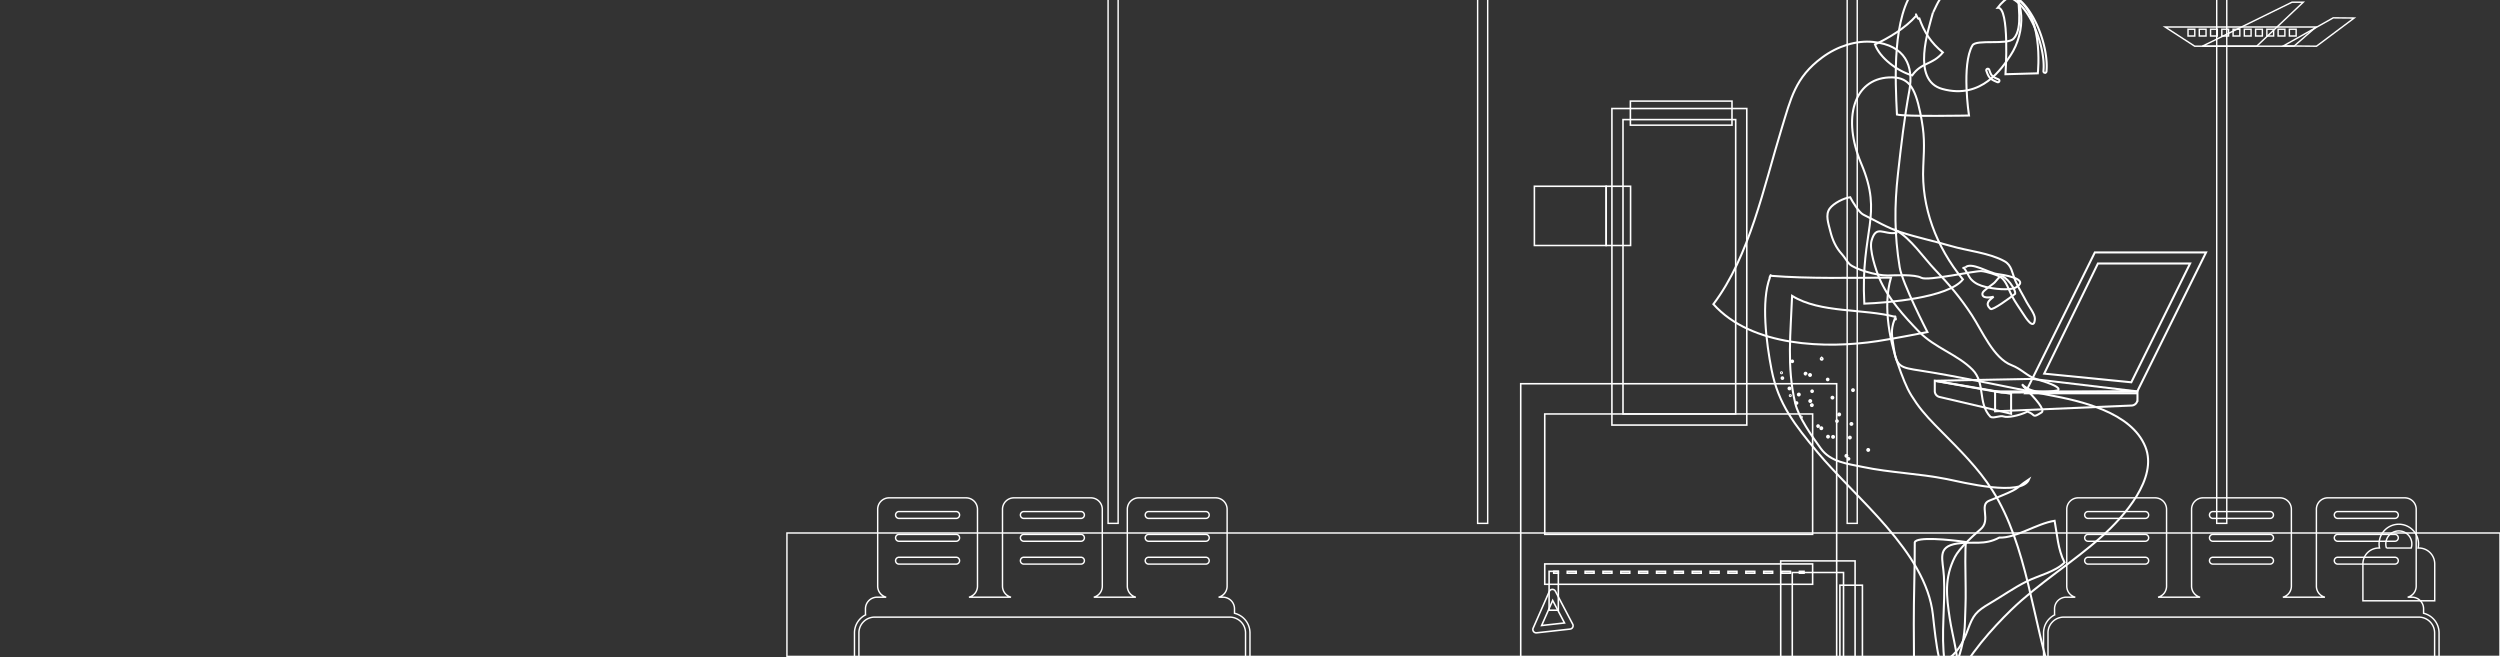 <svg xmlns="http://www.w3.org/2000/svg" xmlns:xlink="http://www.w3.org/1999/xlink" width="4058" height="1067" viewBox="0 0 4058 1067">
  <rect x="0" y="0" width="4058" height="1067" fill="#333333" stroke="none"/>
  <defs>
    <linearGradient id="linear-gradient" x2="1" y2="0.966" gradientUnits="objectBoundingBox">
      <stop offset="0" stop-color="#c0f3f5"/>
      <stop offset="0.854" stop-color="#a69beb"/>
      <stop offset="1" stop-color="#a69aeb"/>
    </linearGradient>
    <clipPath id="clip-path">
      <rect id="i2-2019-velana-preview" width="4058" height="1067" transform="translate(2806 9007)" opacity="0.32" fill="url(#linear-gradient)"/>
    </clipPath>
  </defs>
  <g id="Mask_Group_1186" data-name="Mask Group 1186" transform="translate(-2806 -9007)" clip-path="url(#clip-path)">
    <g id="Working_from_airport" data-name="Working from airport" transform="translate(4453.357 8575.218)">
      <g id="Group_7068" data-name="Group 7068" transform="translate(-370 171.782)">
        <g id="Group_7067" data-name="Group 7067" transform="translate(0 0)">
          <path id="Path_7619" data-name="Path 7619" d="M1411.155,138.406c-.056,1.383-.1,2.769-.1,4.166a104.2,104.2,0,0,0,208.4,0c0-1.4-.052-2.783-.1-4.166Z" transform="translate(687.146 -107.739)" fill="none" stroke="#fff" stroke-width="2.337"/>
          <path id="Path_7620" data-name="Path 7620" d="M1484.606,138.406c-.038,1-.076,2.012-.076,3.026a75.7,75.7,0,0,0,151.4,0c0-1.015-.038-2.022-.076-3.026Z" transform="translate(722.929 -107.739)" fill="none" stroke="#fff" stroke-width="2.337"/>
          <g id="Group_7062" data-name="Group 7062" transform="translate(2237.027 263.574)">
            <path id="Path_7621" data-name="Path 7621" d="M1713.586,353.283h-161.1l-48.07-31.17h244.9Z" transform="translate(-1504.415 -281.852)" fill="none" stroke="#fff" stroke-width="2.337"/>
            <path id="Path_7622" data-name="Path 7622" d="M1714.492,312.1l-81.049,45.614,53.885.445,61.136-45.746Z" transform="translate(-1441.582 -286.728)" fill="none" stroke="#fff" stroke-width="2.337"/>
            <g id="Group_7061" data-name="Group 7061" transform="translate(37.219 43.891)">
              <path id="Path_7623" data-name="Path 7623" d="M1693.983,335.516V324.554h10.963v10.962Zm-18.311,0V324.554h10.99v10.962Zm-18.255,0V324.554h10.963v10.962Zm-18.282,0V324.554H1650.1v10.962Zm-18.279,0V324.554h10.962v10.962Zm-18.283,0V324.554h10.963v10.962Zm-18.283,0V324.554h10.963v10.962Zm-18.283,0V324.554h10.966v10.962Zm-18.279,0V324.554h10.963v10.962Zm-18.283,0V324.554h10.963v10.962Z" transform="translate(-1529.445 -324.554)" fill="none" stroke="#fff" stroke-width="2.337"/>
            </g>
            <path id="Path_7624" data-name="Path 7624" d="M1708.847,295.037h-18.3l-145.507,71.43h88.229Z" transform="translate(-1484.63 -295.037)" fill="none" stroke="#fff" stroke-width="2.337"/>
          </g>
          <rect id="Rectangle_142595" data-name="Rectangle 142595" width="16.322" height="1109.524" transform="translate(2320.815)" fill="none" stroke="#fff" stroke-width="2.337"/>
          <rect id="Rectangle_142596" data-name="Rectangle 142596" width="2780.643" height="200.337" transform="translate(0 1125.156)" fill="none" stroke="#fff" stroke-width="2.337"/>
          <g id="Group_7064" data-name="Group 7064" transform="translate(2039.737 1068.104)">
            <g id="Group_7063" data-name="Group 7063">
              <path id="Path_7625" data-name="Path 7625" d="M1988.6,1023.43v-7.244a18.839,18.839,0,0,0-18.843-18.836h-6.976a18.493,18.493,0,0,0,13.83-17.863V854.632a18.545,18.545,0,0,0-18.55-18.544h-124.9a18.547,18.547,0,0,0-18.55,18.544V979.488a18.5,18.5,0,0,0,13.83,17.863h-68.265a18.493,18.493,0,0,0,13.83-17.863V854.632a18.545,18.545,0,0,0-18.55-18.544h-124.9a18.547,18.547,0,0,0-18.55,18.544V979.488a18.5,18.5,0,0,0,13.83,17.863h-68.265a18.493,18.493,0,0,0,13.83-17.863V854.632a18.545,18.545,0,0,0-18.55-18.544h-124.9a18.547,18.547,0,0,0-18.55,18.544V979.488a18.5,18.5,0,0,0,13.83,17.863h-14.8a18.839,18.839,0,0,0-18.842,18.836v9.416h1.081a32.789,32.789,0,0,0-18.933,29.662V1153h7.2v-97.733a25.609,25.609,0,0,1,25.585-25.576h576.4a25.612,25.612,0,0,1,25.585,25.576V1153h7.2v-97.733A32.808,32.808,0,0,0,1988.6,1023.43ZM1849.242,858.343h92.748a5.563,5.563,0,1,1,0,11.126h-92.748a5.563,5.563,0,1,1,0-11.126Zm0,37.084h92.748a5.563,5.563,0,1,1,0,11.126h-92.748a5.563,5.563,0,1,1,0-11.126Zm0,37.088h92.748a5.563,5.563,0,1,1,0,11.126h-92.748a5.563,5.563,0,1,1,0-11.126Zm-202.608-74.172h92.748a5.563,5.563,0,1,1,0,11.126h-92.748a5.563,5.563,0,1,1,0-11.126Zm0,37.084h92.748a5.563,5.563,0,1,1,0,11.126h-92.748a5.563,5.563,0,1,1,0-11.126Zm0,37.088h92.748a5.563,5.563,0,1,1,0,11.126h-92.748a5.563,5.563,0,1,1,0-11.126Zm-202.6-74.172h92.748a5.563,5.563,0,1,1,0,11.126H1444.03a5.563,5.563,0,1,1,0-11.126Zm0,37.084h92.748a5.563,5.563,0,1,1,0,11.126H1444.03a5.563,5.563,0,1,1,0-11.126Zm0,37.088h92.748a5.563,5.563,0,1,1,0,11.126H1444.03a5.563,5.563,0,1,1,0-11.126Z" transform="translate(-1371.736 -836.089)" fill="none" stroke="#fff" stroke-width="2.337"/>
            </g>
          </g>
          <g id="Group_7066" data-name="Group 7066" transform="translate(109.62 1068.104)">
            <g id="Group_7065" data-name="Group 7065">
              <path id="Path_7626" data-name="Path 7626" d="M690.585,1023.43v-7.244a18.839,18.839,0,0,0-18.842-18.836h-6.976a18.493,18.493,0,0,0,13.83-17.863V854.632a18.545,18.545,0,0,0-18.55-18.544h-124.9a18.547,18.547,0,0,0-18.55,18.544V979.488a18.5,18.5,0,0,0,13.83,17.863H462.162a18.493,18.493,0,0,0,13.83-17.863V854.632a18.545,18.545,0,0,0-18.55-18.544h-124.9a18.547,18.547,0,0,0-18.55,18.544V979.488a18.5,18.5,0,0,0,13.83,17.863H259.557a18.493,18.493,0,0,0,13.83-17.863V854.632a18.545,18.545,0,0,0-18.55-18.544h-124.9a18.547,18.547,0,0,0-18.55,18.544V979.488a18.5,18.5,0,0,0,13.83,17.863h-14.8a18.839,18.839,0,0,0-18.842,18.836v9.416h1.081a32.789,32.789,0,0,0-18.933,29.662V1153h7.2v-97.733a25.609,25.609,0,0,1,25.585-25.576h576.4a25.611,25.611,0,0,1,25.585,25.576V1153h7.2v-97.733A32.807,32.807,0,0,0,690.585,1023.43ZM551.226,858.343h92.748a5.563,5.563,0,1,1,0,11.126H551.226a5.563,5.563,0,1,1,0-11.126Zm0,37.084h92.748a5.563,5.563,0,1,1,0,11.126H551.226a5.563,5.563,0,1,1,0-11.126Zm0,37.088h92.748a5.563,5.563,0,1,1,0,11.126H551.226a5.563,5.563,0,1,1,0-11.126ZM348.618,858.343h92.748a5.563,5.563,0,1,1,0,11.126H348.618a5.563,5.563,0,1,1,0-11.126Zm0,37.084h92.748a5.563,5.563,0,1,1,0,11.126H348.618a5.563,5.563,0,1,1,0-11.126Zm0,37.088h92.748a5.563,5.563,0,1,1,0,11.126H348.618a5.563,5.563,0,1,1,0-11.126Zm-202.6-74.172h92.748a5.563,5.563,0,1,1,0,11.126H146.013a5.563,5.563,0,1,1,0-11.126Zm0,37.084h92.748a5.563,5.563,0,1,1,0,11.126H146.013a5.563,5.563,0,1,1,0-11.126Zm0,37.088h92.748a5.563,5.563,0,1,1,0,11.126H146.013a5.563,5.563,0,1,1,0-11.126Z" transform="translate(-73.72 -836.089)" fill="none" stroke="#fff" stroke-width="2.337"/>
            </g>
          </g>
          <path id="Path_7627" data-name="Path 7627" d="M1811.211,903.491h-1.244a32.016,32.016,0,1,0-62.662,0h-1.244a25.708,25.708,0,0,0-25.714,25.7v59.982h116.578V929.2A25.71,25.71,0,0,0,1811.211,903.491Zm-53.7-6.567a21.133,21.133,0,1,1,41.206,6.57h-40.146A20.979,20.979,0,0,1,1757.506,896.924Z" transform="translate(837.766 246.053)" fill="none" stroke="#fff" stroke-width="2.337"/>
          <path id="Path_7628" data-name="Path 7628" d="M218.926,138.406c-.059,1.525-.115,3.054-.115,4.6a114.936,114.936,0,0,0,229.872,0c0-1.543-.056-3.068-.115-4.6Z" transform="translate(106.555 -107.739)" fill="none" stroke="#fff" stroke-width="2.337"/>
          <path id="Path_7629" data-name="Path 7629" d="M303.946,168.581c-.035.848-.066,1.7-.066,2.557a63.929,63.929,0,0,0,127.857,0c0-.858-.031-1.706-.066-2.557Z" transform="translate(147.982 -93.044)" fill="none" stroke="#fff" stroke-width="2.337"/>
          <rect id="Rectangle_142597" data-name="Rectangle 142597" width="16.322" height="1109.524" transform="translate(521.277)" fill="none" stroke="#fff" stroke-width="2.337"/>
          <rect id="Rectangle_142598" data-name="Rectangle 142598" width="16.322" height="1109.524" transform="translate(1121.124)" fill="none" stroke="#fff" stroke-width="2.337"/>
          <rect id="Rectangle_142599" data-name="Rectangle 142599" width="16.322" height="1109.524" transform="translate(1720.971)" fill="none" stroke="#fff" stroke-width="2.337"/>
          <path id="Path_7630" data-name="Path 7630" d="M1695.606,1052.881l9.632-26.278a27.592,27.592,0,0,1,10.212,1.32l-10.413,28.411a3.074,3.074,0,0,0,5.773,2.116l10.222-27.88a28.366,28.366,0,0,1,7.935,7.523l-8.624,23.523a3.074,3.074,0,0,0,5.773,2.116l6.774-18.478c3.889,9.625,4.119,21.813-.271,33.786-.1.282-.209.556-.316.834a71.2,71.2,0,0,1,6.569,4.256c5.926,4.354,13.569,11.737,16.308,22.2l-2.975.778c-2.513-9.593-9.628-16.445-15.154-20.5a66.722,66.722,0,0,0-5.947-3.874c-4.6,10.194-11.964,18.12-20.2,22.5l6.437-17.557a3.074,3.074,0,0,0-5.773-2.116l-8.293,22.623a26.841,26.841,0,0,1-10.876.5l9.638-26.289a3.074,3.074,0,0,0-5.773-2.116l-9.771,26.646a27.656,27.656,0,0,1-8.481-6.042l8.822-24.058a3.074,3.074,0,0,0-5.773-2.116l-7.581,20.681a77.056,77.056,0,0,1-6.5-11.438l4.758-12.984a3.075,3.075,0,0,0-5.773-2.116l-2.534,6.914c-4.682-11.626-8-22.73-11.915-26.441,6.625-1.393,16.058-7.731,26.506-13.367l-3.281,8.951a3.074,3.074,0,0,0,5.773,2.116l5.527-15.08a66.412,66.412,0,0,1,12.287-4.34l-8.491,23.161a3.074,3.074,0,0,0,5.773,2.116Z" transform="translate(804.245 324.772)" fill="none" stroke="#fff" stroke-width="2.337"/>
          <path id="Path_7631" data-name="Path 7631" d="M1782.432,1126.949l-9.631-26.278a27.6,27.6,0,0,0-10.212,1.32L1773,1130.4a3.074,3.074,0,0,1-5.773,2.116l-10.222-27.88a28.37,28.37,0,0,0-7.935,7.523l8.624,23.523a3.075,3.075,0,0,1-5.773,2.116l-6.774-18.478c-3.89,9.625-4.119,21.813.271,33.787.1.278.208.556.316.834a71.142,71.142,0,0,0-6.569,4.256c-5.926,4.354-13.57,11.737-16.309,22.2l2.975.778c2.513-9.593,9.628-16.445,15.155-20.5a66.719,66.719,0,0,1,5.947-3.874c4.6,10.194,11.964,18.12,20.2,22.5l-6.437-17.557a3.075,3.075,0,0,1,5.773-2.116l8.293,22.623a26.841,26.841,0,0,0,10.876.5l-9.638-26.288a3.074,3.074,0,0,1,5.773-2.116l9.767,26.646a27.652,27.652,0,0,0,8.481-6.042L1791.2,1150.9a3.075,3.075,0,0,1,5.773-2.116l7.581,20.681a77.036,77.036,0,0,0,6.5-11.438l-4.758-12.985a3.074,3.074,0,0,1,5.773-2.116l2.534,6.915c4.682-11.629,8-22.731,11.915-26.442-6.625-1.393-16.058-7.731-26.506-13.367l3.281,8.951a3.075,3.075,0,0,1-5.773,2.116l-5.527-15.08a66.423,66.423,0,0,0-12.287-4.34l8.491,23.161a3.072,3.072,0,1,1-5.77,2.112Z" transform="translate(838.988 360.841)" fill="none" stroke="#fff" stroke-width="2.337" opacity="0.8"/>
        </g>
      </g>
      <g id="Group_7080" data-name="Group 7080" transform="translate(1375.708 1934.168) rotate(180)">
        <g id="Group_7079" data-name="Group 7079">
          <g id="Group_7069" data-name="Group 7069" transform="translate(65.807)">
            <path id="Path_7632" data-name="Path 7632" d="M31.534,0A31.6,31.6,0,1,0,63.068,31.6,31.6,31.6,0,0,0,31.534,0Z" transform="translate(5.122 5.131)" fill="none" stroke="#fff" stroke-width="2.572"/>
            <path id="Path_7633" data-name="Path 7633" d="M36.656,63.19a26.46,26.46,0,1,0-26.4-26.46,26.433,26.433,0,0,0,26.4,26.46m0,10.27A36.73,36.73,0,1,1,73.312,36.73,36.737,36.737,0,0,1,36.656,73.46Z" fill="none" stroke="#fff" stroke-width="2.572"/>
          </g>
          <ellipse id="Ellipse_173" data-name="Ellipse 173" cx="18.273" cy="18.311" rx="18.273" ry="18.311" transform="translate(84.191 18.414)" fill="none" stroke="#fff" stroke-width="2.572"/>
          <g id="Group_7070" data-name="Group 7070" transform="translate(11.881 353.73)">
            <path id="Path_7634" data-name="Path 7634" d="M120.74,0H0V238.194H120.74ZM18.781,18.824h83.177V219.371H18.781Z" fill="none" stroke="#fff" stroke-width="2.572"/>
          </g>
          <rect id="Rectangle_142600" data-name="Rectangle 142600" width="36.549" height="165.277" transform="translate(0 387.183)" fill="none" stroke="#fff" stroke-width="2.572"/>
          <g id="Group_7071" data-name="Group 7071" transform="translate(187.698 812.392)">
            <path id="Path_7635" data-name="Path 7635" d="M218.911,0H0V513.864H218.911V0ZM18,18.032H200.922v477.8H18Z" fill="none" stroke="#fff" stroke-width="2.572"/>
          </g>
          <rect id="Rectangle_142601" data-name="Rectangle 142601" width="24.833" height="105.177" transform="translate(99.568 28.081)" fill="none" stroke="#fff" stroke-width="2.572"/>
          <g id="Group_7072" data-name="Group 7072" transform="translate(442.156)">
            <path id="Path_7636" data-name="Path 7636" d="M31.534,0A31.6,31.6,0,1,0,63.068,31.6,31.6,31.6,0,0,0,31.534,0Z" transform="translate(5.118 5.131)" fill="none" stroke="#fff" stroke-width="2.572"/>
            <path id="Path_7637" data-name="Path 7637" d="M36.656,63.19a26.46,26.46,0,1,0-26.4-26.46,26.433,26.433,0,0,0,26.4,26.46m0,10.27A36.73,36.73,0,1,1,73.312,36.73,36.737,36.737,0,0,1,36.656,73.46Z" fill="none" stroke="#fff" stroke-width="2.572"/>
          </g>
          <ellipse id="Ellipse_174" data-name="Ellipse 174" cx="18.273" cy="18.311" rx="18.273" ry="18.311" transform="translate(460.539 18.414)" fill="none" stroke="#fff" stroke-width="2.572"/>
          <rect id="Rectangle_142602" data-name="Rectangle 142602" width="24.833" height="105.177" transform="translate(475.912 28.081)" fill="none" stroke="#fff" stroke-width="2.572"/>
          <rect id="Rectangle_142603" data-name="Rectangle 142603" width="512.84" height="802.424" transform="translate(41.801 77.127)" fill="none" stroke="#fff" stroke-width="2.572"/>
          <rect id="Rectangle_142604" data-name="Rectangle 142604" width="434.819" height="195.327" transform="translate(80.809 635.097)" fill="none" stroke="#fff" stroke-width="2.572"/>
          <rect id="Rectangle_142605" data-name="Rectangle 142605" width="434.819" height="33.055" transform="translate(80.809 553.959)" fill="none" stroke="#fff" stroke-width="2.572"/>
          <rect id="Rectangle_142606" data-name="Rectangle 142606" width="164.931" height="39.062" transform="translate(211.693 1299.212)" fill="none" stroke="#fff" stroke-width="2.572"/>
          <g id="Group_7076" data-name="Group 7076" transform="translate(94.736 571.991)">
            <g id="Group_7073" data-name="Group 7073" transform="translate(0 0)">
              <rect id="Rectangle_142607" data-name="Rectangle 142607" width="7.497" height="3.005" transform="translate(0 0)" fill="none" stroke="#fff" stroke-width="2.572"/>
            </g>
            <g id="Group_7074" data-name="Group 7074" transform="translate(21.994)">
              <path id="Path_7638" data-name="Path 7638" d="M362.353,0H347.859V3.005h14.493ZM333.358,0H318.865V3.005h14.493ZM304.375,0H289.882V3.005h14.493Zm-28.99,0H260.892V3.005h14.493ZM246.394,0H231.9V3.005h14.493ZM217.412,0H202.918V3.005h14.493Zm-28.99,0H173.928V3.005h14.493ZM159.431,0H144.937V3.005h14.493ZM130.448,0H115.954V3.005h14.493ZM101.457,0H86.964V3.005h14.493ZM72.467,0H57.973V3.005H72.467ZM43.484,0H28.99V3.005H43.484ZM14.493,0H0V3.005H14.493Z" fill="none" stroke="#fff" stroke-width="2.572"/>
            </g>
            <g id="Group_7075" data-name="Group 7075" transform="translate(398.84 0)">
              <rect id="Rectangle_142608" data-name="Rectangle 142608" width="7.497" height="3.005" transform="translate(0 0)" fill="none" stroke="#fff" stroke-width="2.572"/>
            </g>
          </g>
          <g id="Group_7077" data-name="Group 7077" transform="translate(469.628 475.154)">
            <path id="Path_7639" data-name="Path 7639" d="M59.855,0a5.267,5.267,0,0,0-.6.034L4.823,6.118a5.439,5.439,0,0,0-4.2,7.938L28.772,67.633a5.427,5.427,0,0,0,9.773-.337L64.835,7.632a5.45,5.45,0,0,0-.589-5.418A5.488,5.488,0,0,0,59.855,0ZM13.931,16.048,51.072,11.9,33.137,52.606Z" fill="none" stroke="#fff" stroke-width="2.572"/>
          </g>
          <rect id="Rectangle_142609" data-name="Rectangle 142609" width="14.994" height="63.106" transform="translate(493.581 511.891)" fill="none" stroke="#fff" stroke-width="2.572"/>
          <rect id="Rectangle_142610" data-name="Rectangle 142610" width="39.693" height="96.161" transform="translate(376.33 1103.896)" fill="none" stroke="#fff" stroke-width="2.572"/>
          <rect id="Rectangle_142611" data-name="Rectangle 142611" width="116.605" height="96.161" transform="translate(415.851 1103.896)" fill="none" stroke="#fff" stroke-width="2.572"/>
          <g id="Group_7078" data-name="Group 7078" transform="translate(230.33 214.002)">
            <path id="Path_7640" data-name="Path 7640" d="M8.793,0A16.073,16.073,0,0,0,.771,1.988L.029,2.4.006,3.25C-.208,10.695,4.971,16.935,9.845,22.2A941.188,941.188,0,0,0,164.762,156.605a1.5,1.5,0,1,0,1.706-2.47A938.443,938.443,0,0,1,12.04,20.154c-4.46-4.818-8.805-10-9.035-15.945,5.826-2.738,13.128-.283,19.565,2.26C37.94,12.541,52.793,19,67.156,25.236c28.788,12.5,58.555,25.435,94.067,36.026.849.252,2.616.78,3.381-.589.884-1.568-.5-2.826-5.076-6.994-4.751-4.332-14.646-13.337-11.931-16.541,2.192-2.581,9.257.688,13.48,2.646.842.394,1.626.761,2.318,1.055a1.5,1.5,0,0,0,1.19-2.761c-.673-.291-1.431-.642-2.249-1.025-5.638-2.615-13.361-6.2-17.026-1.858-4.586,5.418,5.118,14.255,12.2,20.709.593.543,1.209,1.109,1.794,1.644-34.12-10.385-63-22.927-90.953-35.074C53.971,16.227,39.1,9.765,23.68,3.67,18.941,1.812,13.769,0,8.793,0Z" fill="none" stroke="#fff" stroke-width="2.572"/>
          </g>
        </g>
      </g>
      <g id="Group_7085" data-name="Group 7085" transform="translate(1133.828 380.282)">
        <g id="Group_7084" data-name="Group 7084" transform="translate(0 0)">
          <path id="Path_7641" data-name="Path 7641" d="M358.838,630.388c-24.665,13.2-42.847,5.8-68.285,9.667-33.887,5.157-23.178,25.4-21.652,53.5,2.522,46.407-5.184,93.693,1.065,137.827,20.214-12.26,29.819-29.553,37.564-50.961,9.014-24.915,13.574-30.136,36.573-43.67,20.076-11.81,37.966-24.624,58.765-35.051,19.089-9.573,47.223-15.851,61.773-30.832-10.962-21.937-11.745-44.8-16.081-67.75C419.308,607.666,385.654,631.569,358.838,630.388Z" transform="translate(105.296 293.703)" fill="none" stroke="#fff" stroke-width="3.327"/>
          <path id="Path_7642" data-name="Path 7642" d="M319.84,627.923c-26.954-3.917-80.848-9.059-83.182.6.283,35.989-1.749,92.2-1.561,132.206.2,43.833.025,91.342,2.354,132.893,1.457,25.947,78.4-37.916,80.689-135.921.461-19.857,1.457-31.223,1.12-54.6C318.9,678.6,318.081,636.878,319.84,627.923Z" transform="translate(90.192 303.385)" fill="none" stroke="#fff" stroke-width="3.327"/>
          <path id="Path_7643" data-name="Path 7643" d="M363.2,364.608c-8.276,6.6-36.573,27.261-40.047,24.727-9.555-8.837-2.384-13.826,4.98-19.877-5.412,1.19-19.7,3.6-18.019-5.809.773-4.3,17.018-14.285,19.912-17.54,9.322-10.487,9.8-14.127,20.809-3.67C356.157,347.492,363.982,359.337,363.2,364.608Z" transform="translate(126.665 163.714)" fill="none" stroke="#fff" stroke-width="3.327"/>
          <path id="Path_7644" data-name="Path 7644" d="M199.066,278.181c20.036,9.815,38.382,21.191,60.772,28.5,26.726,8.713,54.419,14.483,81.393,22.416,26.915,7.918,62.626,11.139,87.038,24.762,11.889,6.634,12.112,18.958,17.717,31.89,5.149,11.88,12.355,23.127,18.178,34.458,3.538,6.891,13.826,19.462,13.41,27.162-1.1,20.311-15.056-2.01-19.3-8.644-6.061-9.489-12.632-18.385-17.925-28.4-4.772-9.029-9.465-25.063-18.282-30.655-6.18-3.917-23.629-9.257-30.968-9.79-11.264-.815-87.563,16.523-97.876,10.808-10.462-5.8-42.332-3.947-54.513-3.7-18.475.366-54.379-10.743-62.006-18.489-4.386-4.451-7.919-11.2-12.33-16.058-9.966-10.971-15.363-23.107-18.891-37.417-3.127-12.665-8.35-26.57-.966-36.706,6.368-8.738,22.836-16.972,33.238-18.37C181.641,257.573,192.326,274.876,199.066,278.181Z" transform="translate(44.256 121.713)" fill="none" stroke="#fff" stroke-width="3.327"/>
          <path id="Path_7645" data-name="Path 7645" d="M537.1,538.915H356.569L469.777,310.2H650.3Z" transform="translate(149.352 151.057)" fill="none" stroke="#fff" stroke-width="3.327"/>
          <path id="Path_7646" data-name="Path 7646" d="M518.827,515.106,377.435,501.053l87.216-178.8H614.279Z" transform="translate(159.513 156.931)" fill="none" stroke="#fff" stroke-width="3.327"/>
          <path id="Path_7647" data-name="Path 7647" d="M403.158,984.924c13.148,24.638,5.635,42.727,9.416,68.1,5.03,33.8,25.383,23.206,53.586,21.8,46.569-2.322,93.98,5.557,138.285-.484-12.216-20.2-29.521-29.845-50.97-37.654-24.962-9.089-30.18-13.658-43.66-36.636-11.77-20.059-24.546-37.945-34.923-58.716-9.525-19.067-15.7-47.133-30.676-61.7-22.053,10.832-44.993,11.519-68.037,15.747C380.614,924.559,404.451,958.207,403.158,984.924Z" transform="translate(158.901 428.362)" fill="none" stroke="#fff" stroke-width="3.327"/>
          <path id="Path_7648" data-name="Path 7648" d="M269.71,395.618c-7.092,19.393-3.841,27.034-1.17,47.054,4.093,30.684,11.368,31.331,42.951,36.222,66.3,10.269,141.9,27.059,208.141,39.516,51.777,9.736,134.414,27.656,157.221,84.234,20.576,51.055-34.7,113.2-70.242,145.054-47.436,42.519-101.93,75.417-147.715,119.783-29.368,28.462-72.319,76.029-86.9,113.728,4.748-28.224-8.35-70.852-12.7-100.109-5.352-35.965-9.019-65.508,8.36-99.665,6.993-13.747,29.571-34.848,41.375-44.7,18.3-15.273-3.068-39.729,14.377-46.683,55.752-22.228,37.589-16.814,64.737-34.833-12.037,29.242-107.866,4.949-133.706-.227-45.528-9.123-91.483-10.254-136.649-19.743-24.214-5.088-51.817-7.78-67.78-29.889-14.535-20.134-36.068-50.393-41.529-73.54-13.975-59.205-7.29-114.582-5.065-174.2,46.153,28.531,115.27,20.193,168.366,34.3C267.173,387.552,275.613,398.236,269.71,395.618Z" transform="translate(24.338 174.151)" fill="none" stroke="#fff" stroke-width="3.327"/>
          <path id="Path_7649" data-name="Path 7649" d="M80.656,338.566c-14.738,38.681-5.8,106.965,2.582,149.885,11.012,56.38,38.456,90.334,74.014,133.342,61.625,74.537,176.563,162.12,187.887,264.3,5.516,49.761,9,92.656,36.826,137.7,26.459,42.84,68.582,57.876,72.383,111.569,3.8,53.628,14.867,120.193,62.259,146.842,0,0,103.7,4.026,151.293-1.344-24.243-44.747-48.517-103.216-67.373-140.831-23.287-46.456-43.586-93.826-59.974-142.4-33.6-99.576-41.653-223.518-99.085-313.729-22.4-35.189-52.987-65.4-82.052-94.755-14.862-15.006-29.13-29.415-40.791-46.086-13.073-18.691-16.968-27.849-25.344-49.84-18.009-47.3-30.086-106.294-16.205-154.2-65.495.163-131.391,2-195.806-2.988C83.689,331.379,78.015,343.116,80.656,338.566Z" transform="translate(11.154 163.102)" fill="none" stroke="#fff" stroke-width="3.327"/>
          <path id="Path_7650" data-name="Path 7650" d="M192.847,105.8c-43.774,32.418-50.662,66.155-66.248,117.062C98.257,315.418,75.421,427.955,16.334,506.226,78.38,575.563,199.7,578.867,283.056,566.172c30.156-4.589,80.669-14.7,80.669-14.7s-40.83-79.2-45-105c-8.663-53.628-8.692-99.423-2.731-152.557,5.129-45.765,10.392-90.9,18.381-134.227,7.339-39.793-6.17-73.782-58.611-79.116C248.7,77.822,218.146,87.068,192.847,105.8Z" transform="translate(-16.334 39.003)" fill="none" stroke="#fff" stroke-width="3.327"/>
          <path id="Path_7651" data-name="Path 7651" d="M260.042,52.212C241.5,73.181,214.667,88.9,192.674,99.128c8.222,22.134,35.909,42.929,60.4,50.279,15.531-21.9,32.861-16.691,49.87-37.259-19.025-15.441-30.552-32.843-38.605-56.528C264.026,63.717,257.128,44.418,260.042,52.212Z" transform="translate(69.539 24.503)" fill="none" stroke="#fff" stroke-width="3.327"/>
          <path id="Path_7652" data-name="Path 7652" d="M400.733,986.729c-4.039,26.846-9.426,80.544.253,82.91,36.107-.128,92.494,2.129,132.63,2.109,43.977-.02,91.641.361,133.334-1.788,26.037-1.344-37.713-78.306-136.03-80.993-19.917-.543-31.32-1.581-54.771-1.344C451.574,987.875,409.713,988.522,400.733,986.729Z" transform="translate(168.333 480.512)" fill="none" stroke="#fff" stroke-width="3.327"/>
          <path id="Path_7653" data-name="Path 7653" d="M545.458,484.823l-221.63,9.365v-32.27h231.12v13.04A9.89,9.89,0,0,1,545.458,484.823Z" transform="translate(133.408 224.943)" fill="none" stroke="#fff" stroke-width="3.327"/>
          <path id="Path_7654" data-name="Path 7654" d="M381.889,503.783,265.652,476.576a9.887,9.887,0,0,1-7.647-9.617V450.288l123.883,21.22Z" transform="translate(101.354 219.279)" fill="none" stroke="#fff" stroke-width="3.327"/>
          <path id="Path_7655" data-name="Path 7655" d="M275.317,42.686c24.62-33.4,60.594-40.865,102.4-19.748,32.832,16.587,34.393,75,8.767,113.313-13.465,20.129-46.445,71.831-110.5,54.275C224.744,176.483,253.923,92.812,260.8,66.2,260.043,69.582,271.932,40.073,275.317,42.686Z" transform="translate(95.654 5.405)" fill="none" stroke="#fff" stroke-width="3.327"/>
          <path id="Path_7656" data-name="Path 7656" d="M326.661,49.549c19.917-1.66,12.682,107.968,12.682,107.968l52.486-1.467s11.616-105.6-44.284-126.343C338.455,37.211,333.94,40.1,326.661,49.549Z" transform="translate(134.787 14.467)" fill="none" stroke="#fff" stroke-width="3.327"/>
          <g id="Group_7081" data-name="Group 7081" transform="translate(484.463 45.01)">
            <path id="Path_7657" data-name="Path 7657" d="M395.872,154.927c-.084,0-.164,0-.248-.01a2.473,2.473,0,0,1-2.225-2.7c3.642-37.269-19.937-100.85-49.979-117.319a2.472,2.472,0,1,1,2.394-4.327c32.371,17.748,56.337,83.073,52.526,122.125A2.487,2.487,0,0,1,395.872,154.927Z" transform="translate(-342.139 -30.27)" fill="none" stroke="#fff" stroke-width="3.327"/>
          </g>
          <path id="Path_7658" data-name="Path 7658" d="M289.155,328.206c3.474.637,8.182,13.668,12.667,18.523,6.527,7.059,14.322,10.082,23.262,12.314,11.527,2.875,40.176,6.98,50.791.128,21.424-13.831-24.536-20.02-32.207-21.092-12.86-1.793-42.114-20.242-51.188-10.576C293.437,326.912,288.2,328.794,289.155,328.206Z" transform="translate(116.466 158.13)" fill="none" stroke="#fff" stroke-width="3.327"/>
          <path id="Path_7659" data-name="Path 7659" d="M416.249,448.245l-158.737,3.063,108.942,19.264,220.788-2Z" transform="translate(101.114 218.284)" fill="none" stroke="#fff" stroke-width="3.327"/>
          <g id="Group_7082" data-name="Group 7082" transform="translate(255.834 423.345)">
            <path id="Path_7660" data-name="Path 7660" d="M456.465,527.51c-13.931-4.194-23.961-16.468-39.889-22.5-29.184-11.05-47.9-55.831-64.519-81.24-18.634-28.5-36.529-49.529-59.469-73.426-18.673-19.452-39.869-51.549-63.681-64.352.173,1.324.342,3.028.54,4.228-20.74,3.423-32.738-14.048-40.206,12.788-4.039,14.517,7.186,47.968,12.642,60.815,13.772,32.413,40.181,61.853,64.345,86.718,25.7,26.436,62.968,37.234,87.042,61.907,21.27,21.8,7.9,54.058,28.941,76.3,5.332,3.339,15.3-2.845,21.775-.425,5.382,2.01,24.09-.929,38.352-8.022,14.079,4.959,6.5,11.756,23.123,1.185,5.719-4.273-10.352-22.608-28.862-41.151-.9-1.294-1.883-2.707-3.033-4.327,14.748,15.12,37.168,13.584,58.23,9.879C496.686,541.415,483.325,535.6,456.465,527.51Z" transform="translate(-188.384 -284.073)" fill="none" stroke="#fff" stroke-width="3.327"/>
            <path id="Path_7661" data-name="Path 7661" d="M215.043,286.117c.3.153.585.341.877.5C215.677,284.744,215.42,283.687,215.043,286.117Z" transform="translate(-175.401 -284.702)" fill="none" stroke="#fff" stroke-width="3.327"/>
          </g>
          <path id="Path_7662" data-name="Path 7662" d="M227.238,119.207c31.385-1.645,42.248,13.984,51.208,57.629,7.26,35.352,6.6,50.571,4.822,87.188-3.182,65.562,20.9,130.132,64.34,183.039-23.693,30.052-123.938,38.024-160.021,39.314-6.274-120.08,31.176-141.922-4.956-227.218C151.252,185.07,170.861,122.165,227.238,119.207Z" transform="translate(57.38 57.994)" fill="none" stroke="#fff" stroke-width="3.327"/>
          <path id="Path_7663" data-name="Path 7663" d="M415.951,50.67C391.926-21.166,279.767-6.189,247.788,31.514c-38.432,45.31-33.317,149.593-30.428,205.919,15.051,3.6,116.911,1.6,116.911,1.6s-12.592-83.068,5.714-113.93c6.051-10.205,56.723-.064,66.7-10.783C423.35,96.415,411.407,51.8,415.951,50.67Z" transform="translate(80.603 0)" fill="none" stroke="#fff" stroke-width="3.327"/>
          <g id="Group_7083" data-name="Group 7083" transform="translate(442.895 163.059)">
            <path id="Path_7664" data-name="Path 7664" d="M333.073,131.614a2.465,2.465,0,0,1-.932-.183c-12.617-5.117-14.218-8.284-17.816-18.479a2.479,2.479,0,0,1,4.678-1.64c3.221,9.138,3.9,11.035,15.006,15.545a2.469,2.469,0,0,1-.937,4.757Z" transform="translate(-314.184 -109.658)" fill="none" stroke="#fff" stroke-width="3.327"/>
          </g>
          <path id="texture-2_14_-i2" d="M123.817,521.359a.766.766,0,1,0-.753.776h0a.757.757,0,0,0,.753-.776ZM91.471,449.993a.779.779,0,0,0-.015-1.106h0a.715.715,0,0,0-1.011-.02.491.491,0,0,0-.069.074A.753.753,0,0,0,90.361,450a.8.8,0,0,0,1.11-.01Zm14.049,37.19a.853.853,0,0,0,.4-1.052.8.8,0,0,0-1.452.657A.853.853,0,0,0,105.52,487.183ZM207.5,479a1.479,1.479,0,0,0,.857-1.9,1.422,1.422,0,0,0-1.784-.909c-.025.01-.05.015-.074.025a1.479,1.479,0,0,0-.857,1.9A1.462,1.462,0,0,0,207.5,479ZM174.142,491.2a1.473,1.473,0,1,0-1.938-.9h0A1.585,1.585,0,0,0,174.142,491.2Zm-33.426,12.2a1.436,1.436,0,0,0,.872-1.842c0-.015-.015-.03-.02-.044a1.422,1.422,0,0,0-1.784-.909c-.025.01-.05.015-.074.025a1.572,1.572,0,0,0-.907,1.926A1.516,1.516,0,0,0,140.716,503.4Zm62.715,51.253a1.46,1.46,0,1,0-1.512,1.442,1.5,1.5,0,0,0,1.512-1.442Zm-35.538-1.457a1.46,1.46,0,1,0-1.511,1.442,1.509,1.509,0,0,0,1.511-1.442ZM157.184,427.923a1.474,1.474,0,0,0,.055-2.08,1.438,1.438,0,0,0-2.027-.1s-.01.005-.01.01a1.406,1.406,0,0,0-.208,1.976c.025.03.05.054.074.089A1.574,1.574,0,0,0,157.184,427.923Zm-26.191,24.016a1.55,1.55,0,0,0,.1-2.1,1.491,1.491,0,0,0-2.086-.059,1.451,1.451,0,0,0-.079,2.06l.015.015a1.439,1.439,0,0,0,2.027.109C130.983,451.944,130.988,451.939,130.993,451.939Zm-26.151,23.977a1.393,1.393,0,0,0,.134-1.976.467.467,0,0,0-.05-.049,1.463,1.463,0,0,0-2.057-.153.558.558,0,0,0-.055.049,1.472,1.472,0,1,0,2.007,2.154A.134.134,0,0,1,104.841,475.916Zm96.235,113.426a1.306,1.306,0,1,0-1.477,1.106h0A1.332,1.332,0,0,0,201.077,589.342ZM166.714,461.383a1.38,1.38,0,0,0,.243-1.887,1.269,1.269,0,0,0-1.774-.257.272.272,0,0,1-.045.035,1.3,1.3,0,0,0-.287,1.818.069.069,0,0,1,.015.02,1.383,1.383,0,0,0,1.849.272ZM141.434,480.43a1.3,1.3,0,0,0,.233-1.813,1.269,1.269,0,0,0-1.774-.257.272.272,0,0,1-.045.035,1.3,1.3,0,0,0-.292,1.818.068.068,0,0,1,.015.02,1.345,1.345,0,0,0,1.863.2ZM116.1,499.581a1.3,1.3,0,0,0,.292-1.818l-.015-.02a1.245,1.245,0,0,0-1.725-.3.5.5,0,0,0-.1.079,1.3,1.3,0,0,0-.292,1.818.068.068,0,0,1,.015.02,1.351,1.351,0,0,0,1.824.222ZM181.368,529.2a1.319,1.319,0,0,0,.9-1.62,1.293,1.293,0,0,0-1.576-.929,1.319,1.319,0,1,0,.674,2.549Zm-30.74,7.972a1.256,1.256,0,0,0,.956-1.5.4.4,0,0,1-.015-.074,1.293,1.293,0,0,0-1.576-.929,1.376,1.376,0,0,0-.981,1.6,1.316,1.316,0,0,0,1.616.9ZM109.569,431.46a1.238,1.238,0,0,0-.4-1.7.482.482,0,0,0-.069-.039,1.31,1.31,0,0,0-1.8.415.106.106,0,0,1-.025.039,1.341,1.341,0,0,0,.505,1.788,1.293,1.293,0,0,0,1.764-.45c.01-.015.015-.035.025-.049ZM93.527,458.79a1.306,1.306,0,1,0-2.265-1.3,1.321,1.321,0,0,0,.446,1.753,1.3,1.3,0,0,0,1.784-.39.41.41,0,0,1,.035-.064ZM232.09,576.178a1.563,1.563,0,0,0,1.046-1.892,1.517,1.517,0,0,0-1.848-1.072,1.548,1.548,0,0,0-1.046,1.892,1.515,1.515,0,0,0,1.849,1.072Zm-35.384,9.573a1.508,1.508,0,1,0-1.848-1.072,1.509,1.509,0,0,0,1.848,1.072ZM138.575,453.826a1.588,1.588,0,0,0-.58-2.114,1.524,1.524,0,1,0,.58,2.114Zm-18.2,31.707a1.549,1.549,0,0,0-.555-2.07,1.516,1.516,0,1,0-1.521,2.623,1.557,1.557,0,0,0,2.076-.553Zm65.118,32.739a1.612,1.612,0,0,0,.268-2.149,1.533,1.533,0,0,0-2.126-.222,1.481,1.481,0,0,0-.312,2.079.139.139,0,0,1,.02.025,1.534,1.534,0,0,0,2.151.267ZM156.47,540.643a1.528,1.528,0,0,0,.273-2.144v-.005a1.475,1.475,0,0,0-2.076-.247h0a1.5,1.5,0,0,0,1.8,2.4Zm48.868-6.98a1.5,1.5,0,1,0-2.141-.341,1.534,1.534,0,0,0,2.141.341ZM175.55,554.721a1.526,1.526,0,0,0,.337-2.129,1.558,1.558,0,0,0-2.091-.365,1.6,1.6,0,0,0-.382,2.154,1.561,1.561,0,0,0,2.136.341ZM138.922,496.1a1.539,1.539,0,0,0-.51-2.094,1.5,1.5,0,0,0-2.057.479,1.463,1.463,0,0,0,.377,2.04.135.135,0,0,0,.059.03,1.515,1.515,0,0,0,2.1-.42.052.052,0,0,0,.03-.034Z" transform="translate(19.612 207.147)" fill="none" stroke="#fff" stroke-width="3.327"/>
        </g>
      </g>
    </g>
  </g>
</svg>
